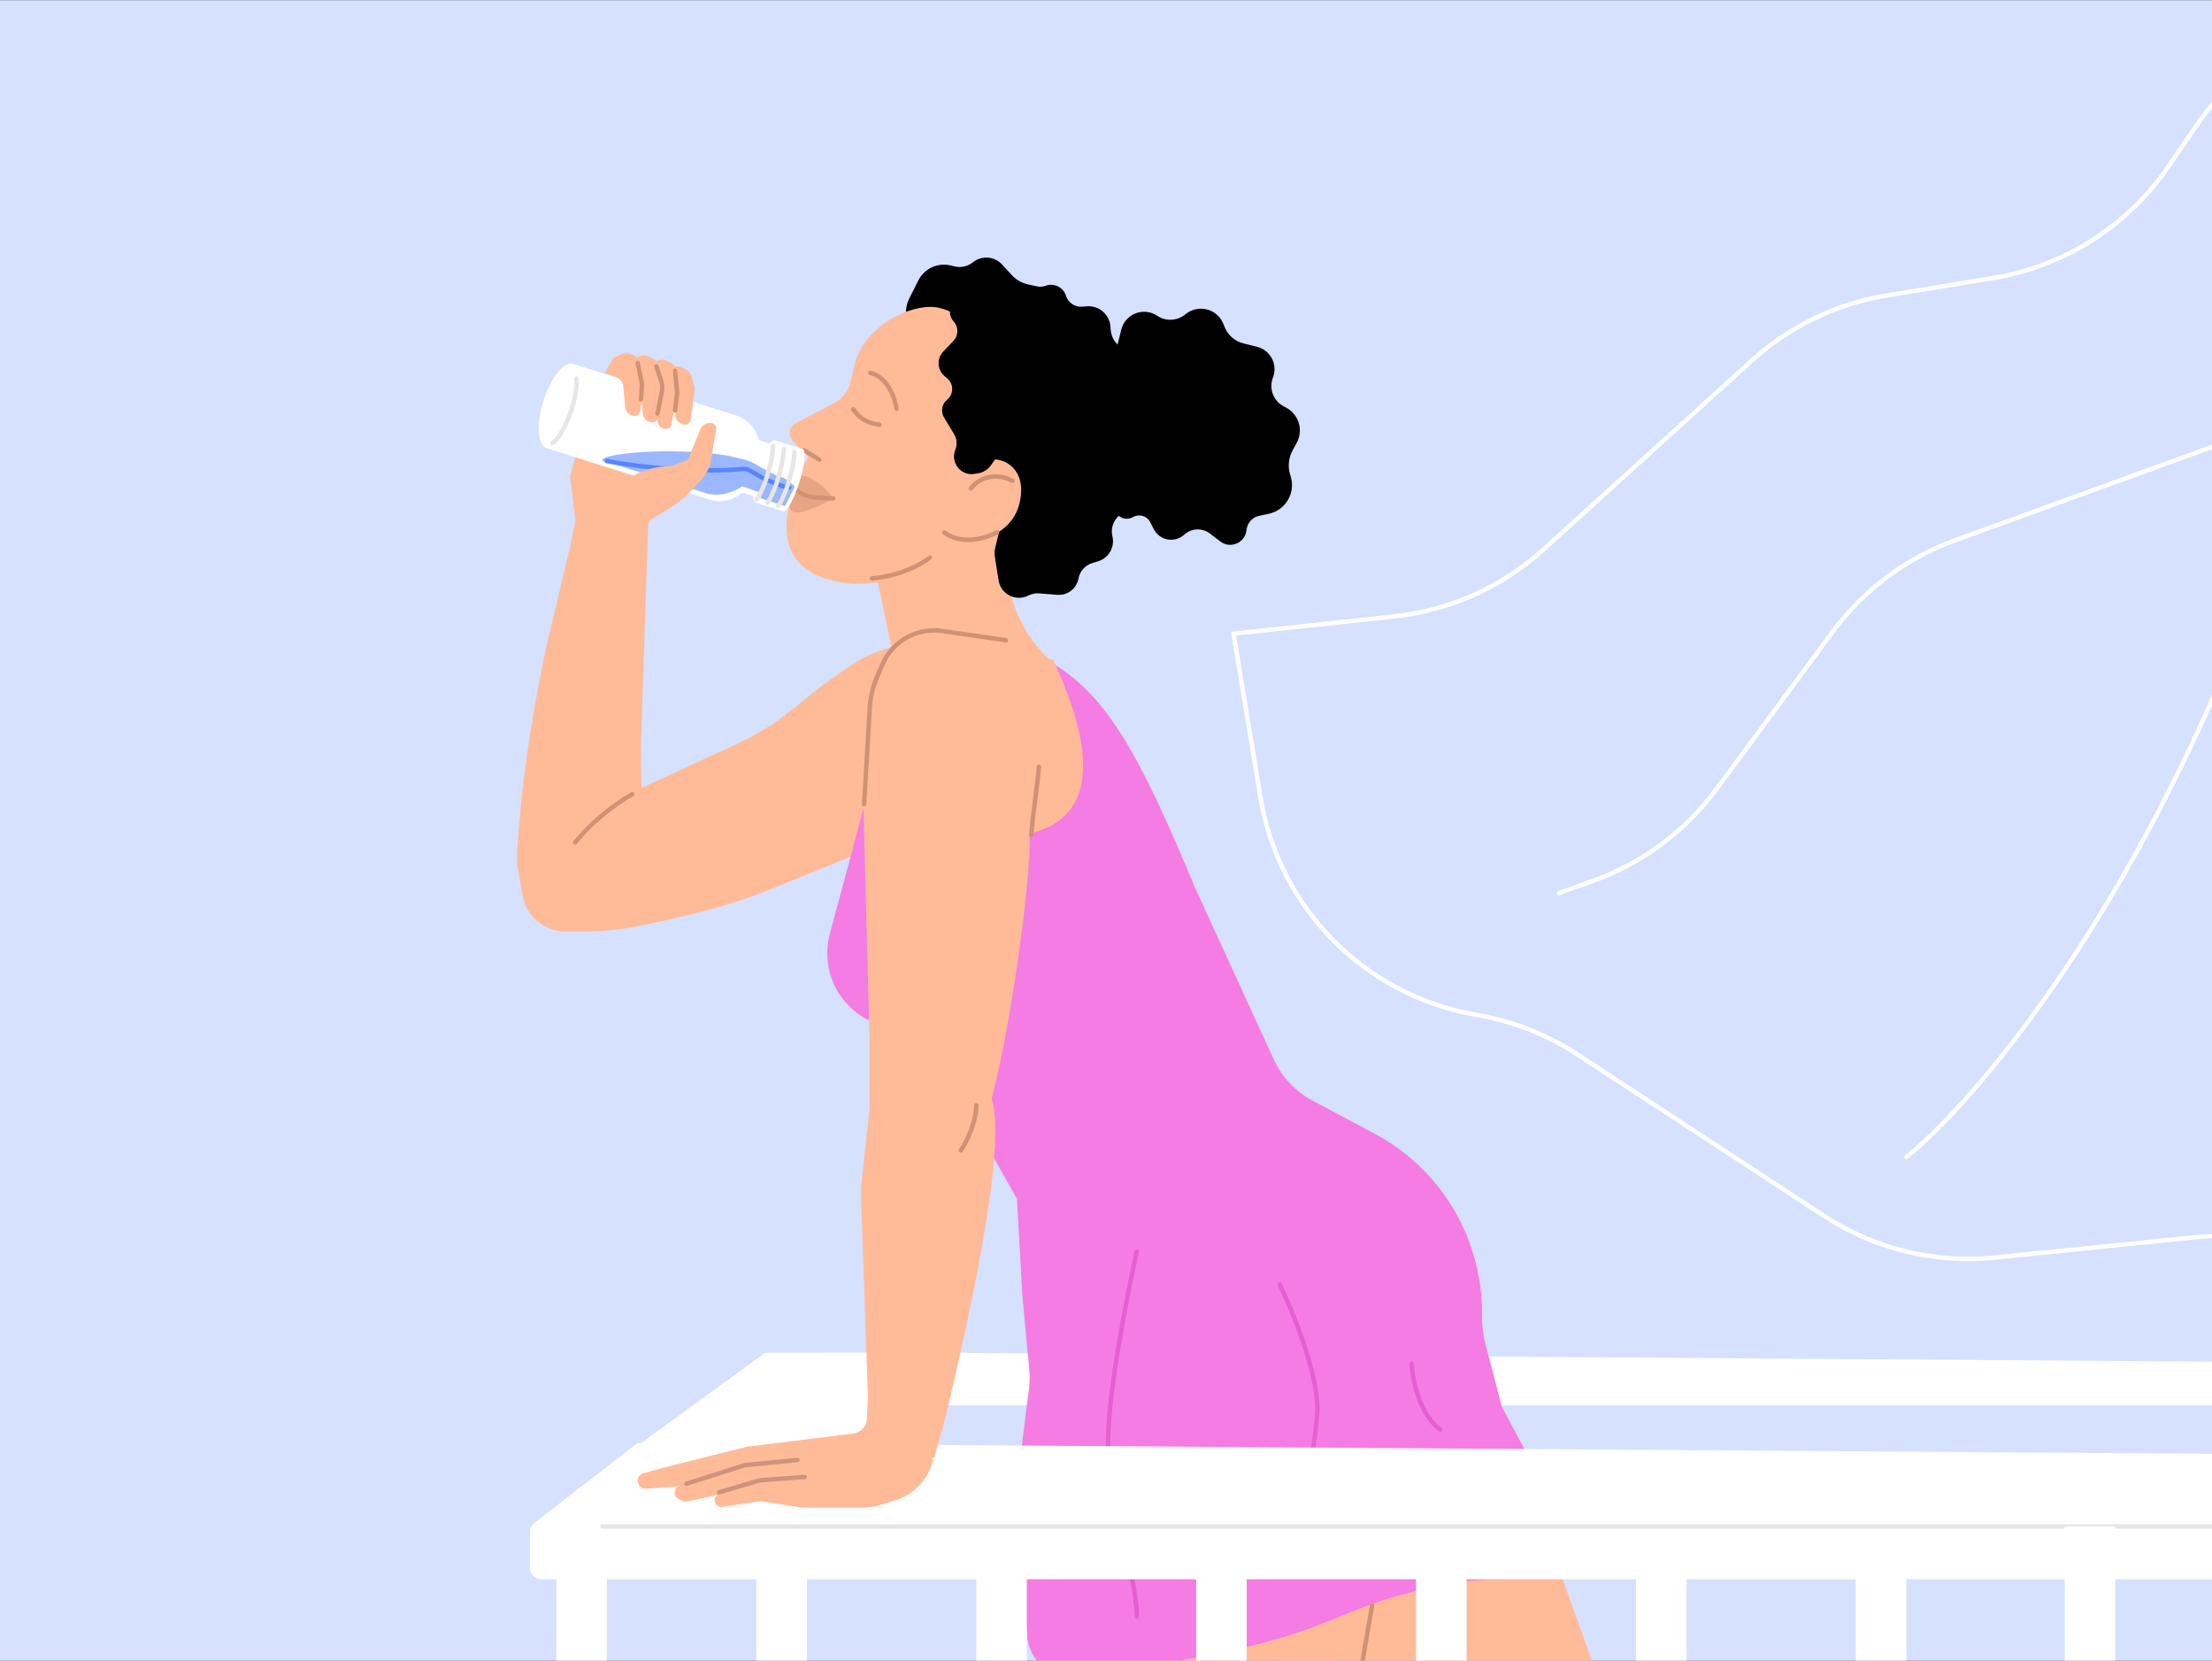<?xml version="1.0" encoding="utf-8"?>
<svg xmlns="http://www.w3.org/2000/svg" fill="none" height="750" viewBox="0 0 1006 755" width="999">
<rect x="0" y="0" width="1006" height="755" fill="#333333" stroke="none"/>
<g clip-path="url(#clip0_4880_5078)">
<rect fill="#D5E1FF" height="755" transform="matrix(-1 0 0 1 1006 0)" width="1006"/>
<path d="M423 615L1145 620V639H374V615H423Z" fill="white"/>
<path d="M1191 -30L1062.8 9.681C1037.02 17.66 1014.68 34.095 999.397 56.332L985.975 75.855C967.464 102.78 938.774 120.992 906.531 126.286L857.934 134.265C835.131 138.008 813.893 148.257 796.773 163.779L701.956 249.747C683.138 266.808 659.393 277.458 634.137 280.164L561 288L573.268 362.549C581.503 412.593 620.31 452.056 670.209 461.129L673.076 461.65C688.865 464.521 703.918 470.529 717.344 479.32L829.451 552.724C852.451 567.783 879.924 574.489 907.275 571.719L998.212 562.51C1014.56 560.854 1031.08 562.575 1046.74 567.565L1178.81 609.653C1196.05 615.146 1214.3 616.671 1232.21 614.112L1289 606" stroke="white" stroke-linecap="round" stroke-width="2"/>
<path d="M347.776 615.163L262.141 677.443C261.467 677.933 261.814 679 262.648 679H358.707C358.897 679 359.082 678.937 359.232 678.821L439.999 616.543C440.65 616.041 440.295 615 439.473 615H348.276C348.097 615 347.922 615.057 347.776 615.163Z" fill="white"/>
<path d="M741.498 802C725.062 761.539 705.998 699 681 644L563.932 724.879L664.529 895.419L780.168 843.461L741.498 802Z" fill="#FFBB97"/>
<path d="M599 838C605.4 794.8 611 698.667 613 656L473 676V874L599 888V838Z" fill="#FFBB97"/>
<path d="M405.5 294.5L398.5 261L460 233L458.342 249.947C456.548 268.288 463.282 286.436 476.606 299.168L478 300.5L405.5 294.5Z" fill="#FFBB97"/>
<path d="M420.44 292.231L424.548 292.231L453.881 365.275L432.065 378.341C425.478 382.286 417.874 384.203 410.204 383.854C404.485 383.593 398.792 384.587 393.495 386.76C384.334 390.516 368.06 397.158 348.504 405C326.422 413.855 298.05 419.585 284.07 422.074C278.694 423.031 273.247 421.182 269.438 417.269C266.692 414.448 265.01 410.762 264.678 406.839L264.074 399.708C263.106 388.259 267.511 377.009 275.998 369.263L279.237 366.307C282.723 363.124 286.679 360.499 290.966 358.523L335.076 338.19C343.994 334.079 352.374 328.889 360.028 322.736L374.004 311.5L386.023 303.083C396.11 296.019 408.126 292.231 420.44 292.231Z" fill="#FFBB97"/>
<path d="M377.392 424.595L393 366.5C409.667 338.333 449.6 285.6 476 300C502.4 314.4 517.5 341 543.5 403.5L579.369 481.719C583.021 489.685 589.189 496.231 596.924 500.351L625.182 515.402C629.056 517.465 632.777 519.802 636.317 522.395C660.004 539.747 674 567.35 674 596.712V598.824C674 602.924 674.524 607.008 675.559 610.976L683 639.5L706.207 683.012C706.735 684.002 707.178 685.035 707.533 686.1L715.425 709.774C716.469 712.906 714.244 716.173 710.946 716.348L672.838 718.371C664.965 718.789 657.153 719.982 649.514 721.933L637.818 724.919C622.102 728.931 607.296 736.342 591.974 741.661C563.761 751.456 520.416 758.283 488.768 761.934C477.647 763.217 467.882 754.831 467.129 743.661L462.759 678.836C462.587 676.285 462.66 673.722 462.977 671.185L467.959 631.332C468.318 628.453 468.364 625.543 468.094 622.653L465 589.5L462.5 545L447.5 518.5C436.7 513.3 422.333 481.833 413.5 471L398.094 465.131C387.978 461.277 380.306 452.831 377.441 442.392C375.843 436.569 375.826 430.426 377.392 424.595Z" fill="#F57CE3"/>
<path d="M443.264 287.817L479 300C506.2 358.4 487.333 374.5 468 379C470 386.2 462 457 451 499.5C458.5 522 439 607.333 428.5 650.5L395.5 658L391.645 544.756C391.548 541.922 391.653 539.085 391.958 536.266L395.5 503.5V473.5L391.67 327.977C391.558 323.685 392.113 319.402 393.318 315.281L393.845 313.479C398.183 298.638 410.972 287.827 426.328 286.02C432.037 285.349 437.824 285.963 443.264 287.817Z" fill="#FFBB97"/>
<path d="M469 379.5C469.833 369.333 472.1 354.5 472.5 348.5" stroke="#D19174" stroke-linecap="round" stroke-width="2"/>
<path d="M393 365.5L395.597 321.35C395.864 316.817 396.909 312.364 398.687 308.186L401.255 302.15C404.259 295.09 410.265 289.746 417.625 287.581V287.581C421.167 286.539 424.891 286.274 428.545 286.804L457.5 291" stroke="#D19174" stroke-linecap="round" stroke-width="2"/>
<path d="M437 523C439.333 519.5 444 510.5 444 502.5" stroke="#D19174" stroke-linecap="round" stroke-width="2"/>
<path d="M257.326 423.5L265.452 423.5C274.122 423.5 282.767 422.56 291.236 420.697L303.496 418L291.795 361.059L291.441 340.562L294.889 235.072L263.996 228.5L247.996 296C240.062 334.339 236.627 362.572 235.215 387.292C235.047 390.225 235.235 393.165 235.737 396.06L237.62 406.917C239.282 416.501 247.599 423.5 257.326 423.5Z" fill="#FFBB97"/>
<path d="M261.5 383C263.5 380.667 271.5 370.5 287.5 361" stroke="#D19174" stroke-linecap="round" stroke-width="2"/>
<path d="M624 730L618 765" stroke="#D19174" stroke-linecap="round" stroke-width="2"/>
<path d="M454.16 263.805L452.452 253.107C452.23 251.716 452.288 250.295 452.622 248.928L454.146 242.694C455.141 238.626 451.804 234.801 447.639 235.234C444.823 235.527 442.18 233.828 441.276 231.145L412.763 146.5C411.552 142.907 411.83 138.979 413.533 135.592L417.653 127.398C420.39 121.956 426.531 119.135 432.443 120.604L434.027 120.998C436.975 121.731 440.096 121.046 442.466 119.147C446.46 115.946 452.25 116.384 455.718 120.148L460.154 124.964C462.121 127.1 464.697 128.581 467.533 129.207L471.535 130.091C472.861 130.384 474.244 130.296 475.522 129.838L475.622 129.802C479.423 128.439 483.595 130.513 484.802 134.366C485.789 137.514 488.812 139.569 492.103 139.328L494.358 139.163C499.805 138.764 504.558 142.827 505.011 148.27L505.156 150.001C505.459 153.65 507.692 156.858 511.008 158.411C515.433 160.482 517.773 165.395 516.594 170.136L515.388 174.987C514.47 178.68 515.073 182.588 517.063 185.832L520.317 191.14C522.571 194.814 521.738 199.591 518.374 202.287C515.425 204.65 514.376 208.668 515.794 212.171L518.393 218.593C520.59 224.023 517.945 230.204 512.5 232.364L511.679 232.69C507.273 234.437 504.82 239.156 505.92 243.766C507.091 248.672 504.238 253.641 499.41 255.104L496.802 255.895C493.548 256.881 491.115 259.6 490.496 262.943C489.648 267.523 485.478 270.722 480.836 270.355L472.629 269.707C470.912 269.572 469.191 269.912 467.655 270.69C461.986 273.562 455.162 270.081 454.16 263.805Z" fill="black"/>
<path d="M389.897 161.572C397.142 145.255 417.26 137.417 427.116 139.867C457.24 147.357 451.022 190.236 444.147 210.74C453.551 205.081 467.989 211.336 463.62 228.909C460.853 240.037 450.818 244.57 443.229 245.981C439.841 246.61 436.53 247.8 433.755 249.842C421.519 258.847 397.865 270.424 375.202 262.903C347.004 253.544 359.465 222.561 367.602 207.702L360.546 200.278C358.265 197.878 358.904 193.964 361.83 192.415L379.531 183.041C383.096 181.153 385.689 177.837 386.663 173.922L389.259 163.481C389.421 162.829 389.625 162.186 389.897 161.572Z" fill="#FFBB97"/>
<path d="M509.952 149.762L507.252 160.622L497.588 209.67C496.892 213.204 497.565 216.871 499.472 219.927L507.707 233.127C509.312 235.701 512.671 236.536 515.295 235.014C518.092 233.391 521.678 234.458 523.134 237.345L524.688 240.43C527.308 245.628 534.138 246.94 538.497 243.084L538.709 242.897C541.959 240.022 546.786 239.843 550.24 242.469L555.029 246.111C559.645 249.621 566.321 246.705 566.884 240.934C567.198 237.715 569.566 235.071 572.732 234.405L576.991 233.509C584.622 231.905 589.255 224.125 587.03 216.651L586.708 215.569C585.633 211.959 586.037 208.071 587.83 204.759L589.749 201.216C592.874 195.445 590.669 188.233 584.852 185.195L583.843 184.669C579.101 182.192 576.983 176.543 578.927 171.559C581.227 165.667 577.826 159.095 571.688 157.569L565.473 156.024C561.664 155.077 558.531 152.376 557.032 148.749L556.294 146.964C553.482 140.158 544.791 138.097 539.119 142.794C535.471 145.815 530.219 146.115 526.289 143.472C520.136 139.334 511.742 142.566 509.952 149.762Z" fill="black"/>
<path d="M422.867 253.428C419.525 256.151 409.578 261.852 396.529 262.873" stroke="#D19174" stroke-linecap="round" stroke-width="2"/>
<path d="M443.186 215.373L444.809 215.109C447.193 214.722 449.318 213.387 450.703 211.409L465.883 189.73C467.945 186.784 468.33 182.978 466.9 179.679L449.599 139.783C448.161 136.467 444.722 134.483 441.131 134.898L437.759 135.288C432.525 135.893 430.174 142.17 433.724 146.064C436.012 148.575 435.967 152.429 433.619 154.885L428.998 159.72C425.946 162.913 426.203 168.014 429.56 170.885L430.865 172C433.834 174.538 433.78 179.147 430.751 181.614C428.335 183.582 427.734 187.028 429.34 189.698L433.902 197.279C435.205 199.443 435.412 202.094 434.462 204.435C432.108 210.235 437.007 216.378 443.186 215.373Z" fill="black"/>
<path d="M407.715 185.698C407.082 181.098 403.807 171.398 395.774 169.401" stroke="#D19174" stroke-linecap="round" stroke-width="2"/>
<path d="M372.618 208.953L365.711 204.57" stroke="#D19174" stroke-linecap="round" stroke-width="2"/>
<path d="M362.601 217.119C365.608 213.602 375.781 221.285 378.925 226.509C375.791 228.395 365.383 233.804 361.367 232.806C357.35 231.807 359.684 225.279 361.353 222.14L362.601 217.119Z" fill="#D19174" opacity="0.5"/>
<path d="M378.922 226.512L371.524 226.169C367.779 225.996 364.199 224.579 361.349 222.143V222.143" stroke="#D19174" stroke-linecap="round" stroke-width="2"/>
<path d="M388 186C389.5 187.833 392 192 400 193" stroke="#D19174" stroke-linecap="round" stroke-width="2"/>
<path d="M429.5 242C431.667 243.833 440 248.5 453.5 242" stroke="#D19174" stroke-linecap="round" stroke-width="2"/>
<path d="M441.5 222C443.833 218.833 450.9 213.7 460.5 218.5" stroke="#D19174" stroke-linecap="round" stroke-width="2"/>
<path d="M261.757 236.519L259.229 248.738L278.751 257.025L295.852 230.832L305.298 205.709L281.141 189.03L279.239 182.575L272.333 184.606C271.299 184.91 270.391 185.541 269.744 186.403L266.81 190.315C266.433 190.817 266.155 191.385 265.988 191.99L259.229 216.575L261.757 236.519Z" fill="#FFBB97"/>
<path d="M354.303 202.898L346.768 226.74L337.562 223.831C333.584 227.343 327.99 228.754 322.649 227.067L248.564 203.655L248.544 203.648C244.432 202.349 243.808 192.723 247.15 182.148C250.492 171.573 256.534 164.053 260.645 165.353L334.751 188.771C340.092 190.459 343.859 194.829 345.096 199.989L354.303 202.898Z" fill="white"/>
<path clip-rule="evenodd" d="M356.093 232.36C356.049 232.346 356.007 232.328 355.967 232.305C355.91 232.297 355.853 232.284 355.796 232.266L343.733 228.454C343.677 228.436 343.623 228.414 343.572 228.389C343.526 228.384 343.481 228.375 343.437 228.361C341.793 227.841 342.461 221.087 344.929 213.275C347.398 205.463 350.732 199.552 352.377 200.072C352.42 200.085 352.462 200.103 352.501 200.125C352.559 200.134 352.616 200.147 352.673 200.165L364.736 203.977C364.793 203.995 364.847 204.017 364.898 204.043C364.944 204.047 364.989 204.057 365.032 204.07C366.677 204.59 366.009 211.344 363.54 219.156C361.072 226.968 357.737 232.879 356.093 232.36Z" fill="white" fill-rule="evenodd"/>
<path d="M262.181 171.978C263.061 180.853 256.442 198.003 251.308 201.294" stroke="#E6E6E6" stroke-linecap="round" stroke-width="2"/>
<path d="M337.5 210.5L274 209.5C286.5 213 313.3 221.6 320.5 224C327.7 226.4 334.833 223 337.5 221L346 224V226.5L357 230L361.5 221L347.5 215.5L337.5 210.5Z" fill="#9BB7FF"/>
<path d="M330.501 207C307 203 271.499 206 274 209.5L311.001 214H335.501L354.501 223L361.501 221.5C360.834 220.333 358.501 217.7 354.501 216.5C351.697 215.659 347.746 213.458 344.716 211.586C342.561 210.254 340.232 209.212 337.762 208.65L330.501 207Z" fill="#9BB7FF"/>
<path d="M276 209.5C285.167 211.333 309.4 214.7 333 213.5L337.969 213.118C338.967 213.041 339.964 213.265 340.833 213.762L346.5 217C349.5 218.5 356.2 221.5 359 221.5" stroke="#5685FF" stroke-linecap="round" stroke-width="2"/>
<path d="M294.517 238.993L293.27 245.019L272.344 244.712L280.146 222.404C282.554 218.977 291.446 211.994 305.292 211.792L312.8 209.022L318.498 195.15C319.368 193.033 321.622 191.836 323.863 192.3C325.116 192.559 325.939 193.763 325.726 195.025L323.071 210.754C323.016 211.084 322.93 211.409 322.805 211.72C320.407 217.682 316.099 221.013 312.371 225.025C309.053 228.594 301.604 232.865 296.91 235.629C295.67 236.36 294.809 237.584 294.517 238.993Z" fill="#FFBB97"/>
<path d="M290.671 161.952L287 163.672V171.155L288.686 172.024C290.218 172.813 291.235 174.336 291.378 176.054L292.378 188.085C292.562 190.298 294.412 192 296.633 192C297.938 192 299.035 191.018 299.179 189.721L300.91 174.102C300.97 173.566 300.942 173.024 300.828 172.497L299.47 166.195C299.129 164.612 298.042 163.293 296.555 162.654L294.766 161.886C293.454 161.322 291.964 161.347 290.671 161.952Z" fill="#FFBB97"/>
<path d="M282.791 160.901L279 162.685L275 169.5L280.12 171.292C281.965 171.938 283.265 173.6 283.447 175.546L284.338 185.083C284.545 187.303 286.408 189 288.638 189C289.945 189 291.047 188.026 291.209 186.729L292.883 173.287C292.96 172.669 292.921 172.042 292.768 171.438L291.05 164.677C290.647 163.092 289.496 161.805 287.966 161.229L286.683 160.745C285.418 160.269 284.014 160.325 282.791 160.901Z" fill="#FFBB97"/>
<path d="M299.024 163.85L295 165.581V172.806L299 174.871V190.998C299 193.208 300.792 195 303.002 195C304.16 195 305.153 194.173 305.363 193.035L308.799 174.41C308.932 173.694 308.906 172.957 308.723 172.252L307.613 167.954C307.226 166.457 306.168 165.223 304.748 164.612L302.976 163.85C301.714 163.307 300.286 163.307 299.024 163.85Z" fill="#FFBB97"/>
<path d="M305.687 166.936L302 168.647V176.059L306.148 178.176L307.295 189.102C307.527 191.317 309.395 193 311.624 193C312.939 193 314.05 192.021 314.215 190.716L315.879 177.545C315.959 176.913 315.917 176.271 315.756 175.655L314.547 171.023C314.155 169.525 313.091 168.292 311.666 167.686L309.749 166.87C308.447 166.316 306.971 166.34 305.687 166.936Z" fill="#FFBB97"/>
<path d="M290 165L291.711 173.127C291.903 174.038 291.966 174.971 291.9 175.9L291.5 181.5" stroke="#D19174" stroke-linecap="round" stroke-width="2"/>
<path d="M298.5 166.5L300.66 172.981C301.211 174.632 301.32 176.398 300.979 178.104L299 188" stroke="#D19174" stroke-linecap="round" stroke-width="2"/>
<path d="M307 168.5L307.888 177.381C307.962 178.125 307.953 178.874 307.86 179.616L307 186.5" stroke="#D19174" stroke-linecap="round" stroke-width="2"/>
<path d="M582 584C588.333 597 600.6 627.2 599 644C597 665 591 687 599 710" stroke="#E260D0" stroke-linecap="round" stroke-width="2"/>
<path d="M642 620C642.333 627 645.4 642.8 655 650" stroke="#E260D0" stroke-linecap="round" stroke-width="2"/>
<path d="M517.002 569C512.336 590 503.202 637.2 504.002 658C505.002 684 517.002 717 517.002 735" stroke="#E260D0" stroke-linecap="round" stroke-width="2"/>
<path d="M290 656L1012 661V718H246C243.239 718 241 715.761 241 713V696.45C241 694.904 241.715 693.446 242.936 692.499L290 656Z" fill="white"/>
<path d="M274 694H1011" stroke="#E6E6E6" stroke-linecap="round" stroke-width="2"/>
<path d="M351.633 202.639C351.633 202.639 351.572 207.684 349.03 215.896C346.487 224.107 344.052 227.123 344.052 227.123" stroke="#E6E6E6" stroke-linecap="round" stroke-width="2"/>
<path d="M361.328 205.44C361.328 205.44 361.291 210.486 358.786 218.709C356.282 226.932 353.861 229.959 353.861 229.959" stroke="#E6E6E6" stroke-linecap="round" stroke-width="2"/>
<path d="M356.469 204C356.469 204 356.431 209.046 353.927 217.269C351.422 225.492 349.001 228.519 349.001 228.519" stroke="#E6E6E6" stroke-linecap="round" stroke-width="2"/>
<path d="M424.252 664.403L424.5 663.5L403.643 655.314L360 672L344 673.5L327.056 679.286C325.232 679.909 324.454 682.062 325.459 683.707C326.09 684.739 327.278 685.294 328.475 685.116L346 682.5L364.5 685.41H392.614C395.138 685.41 397.648 685.04 400.064 684.311L406.833 682.268C415.326 679.706 421.905 672.958 424.252 664.403Z" fill="#FFBB97"/>
<path d="M396.42 676.982L425 662.5L430 644L395.013 628L394.271 645.058C394.122 648.488 391.518 651.31 388.11 651.732L339.839 657.721L306.131 666.148L292.711 669.726C290.388 670.346 289.306 673.017 290.543 675.078C291.243 676.246 292.541 676.921 293.899 676.824L308.539 675.778C306.393 676.851 306.207 679.842 308.203 681.173L309.311 681.911C310.357 682.608 311.64 682.853 312.869 682.59L327.801 679.39L338.963 677.36C340.347 677.109 341.75 676.982 343.157 676.982H396.42Z" fill="#FFBB97"/>
<path d="M312.149 674.575L338.634 666.149L362.711 663.741" stroke="#CE937D" stroke-linecap="round" stroke-linejoin="round" stroke-width="2"/>
<path d="M366 671.5L346.04 672.96C345.681 672.987 345.326 673.052 344.981 673.154L327 678.5" stroke="#CE937D" stroke-linecap="round" stroke-linejoin="round" stroke-width="2"/>
<rect fill="white" height="94" width="23" x="253" y="713"/>
<rect fill="white" height="94" width="23" x="344" y="713"/>
<rect fill="white" height="94" width="23" x="444" y="713"/>
<rect fill="white" height="94" width="23" x="544" y="713"/>
<rect fill="white" height="94" width="23" x="644" y="713"/>
<rect fill="white" height="94" width="23" x="744" y="713"/>
<rect fill="white" height="94" width="23" x="844" y="713"/>
<rect fill="white" height="94" width="23" x="939" y="694"/>
<path d="M867 526C893 505.333 958.6 431.6 1013 302" stroke="white" stroke-linecap="round" stroke-width="2"/>
<path d="M1009 202L889.019 245.629C866.833 253.697 847.52 268.129 833.496 287.119L780.629 358.711C766.527 377.807 747.078 392.292 724.743 400.333L709 406" stroke="white" stroke-linecap="round" stroke-width="2"/>
</g>
<defs>
<clipPath id="clip0_4880_5078">
<rect fill="white" height="755" transform="matrix(-1 0 0 1 1006 0)" width="1006"/>
</clipPath>
</defs>
</svg>